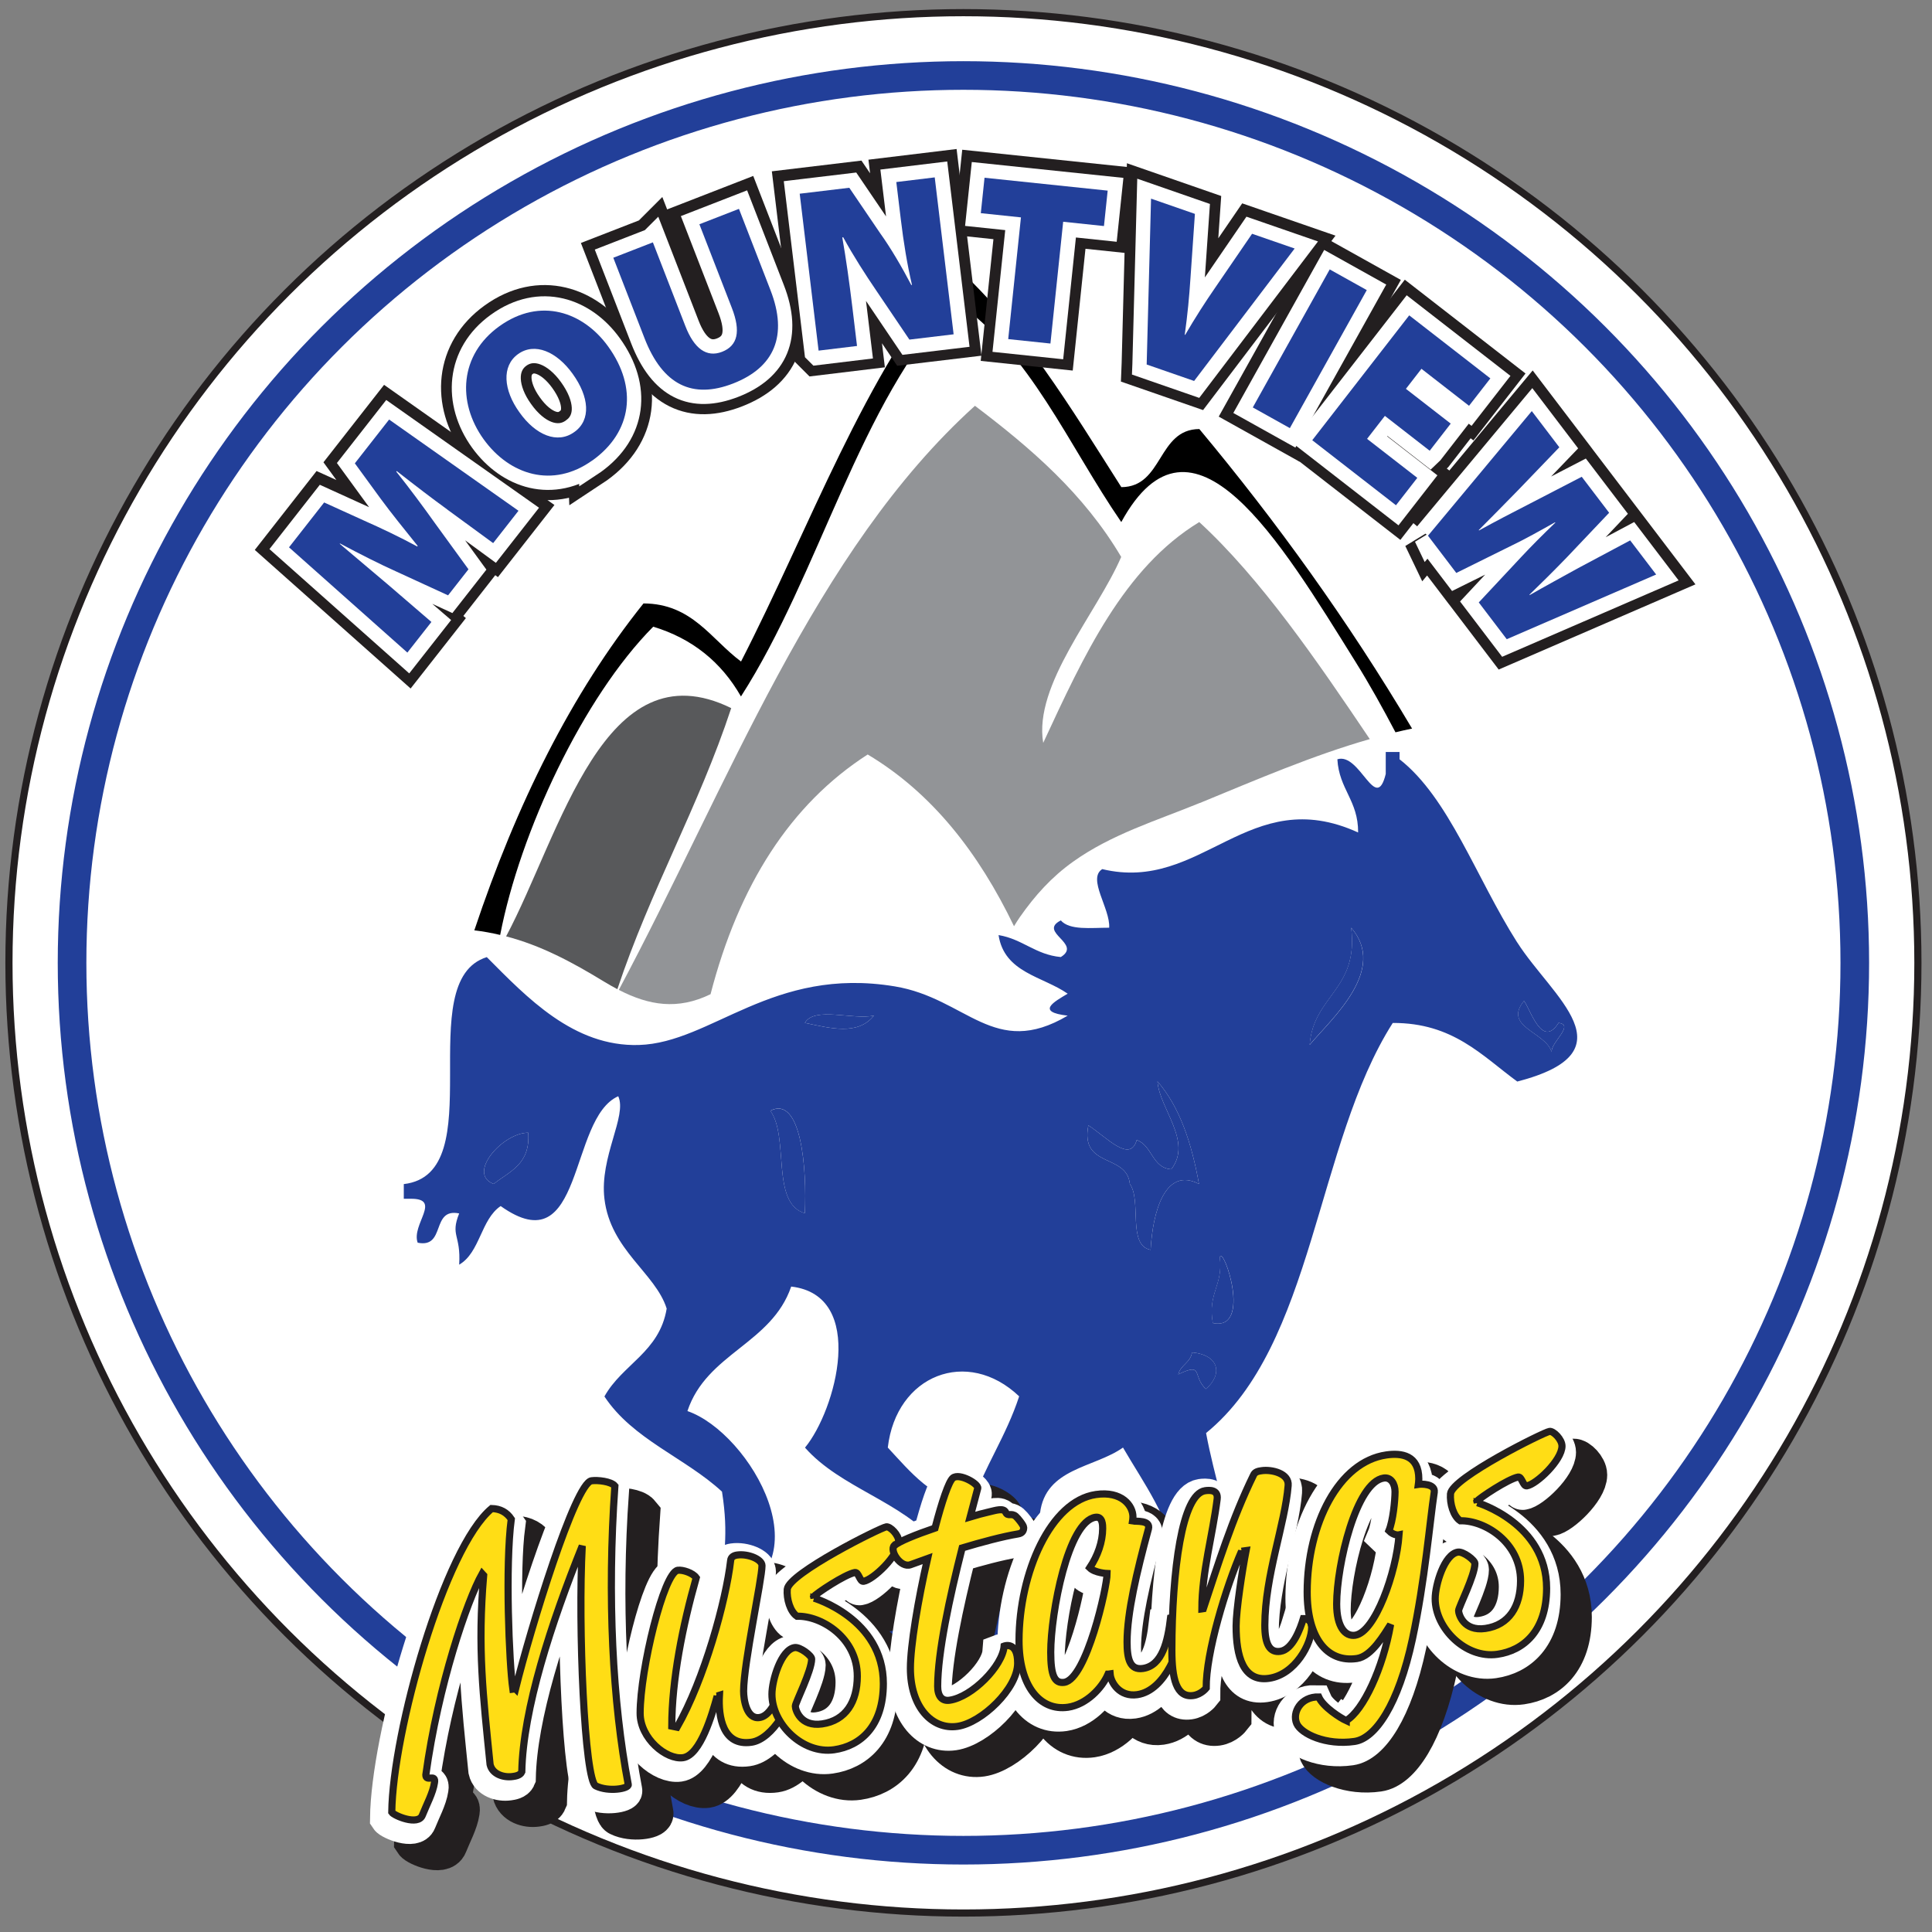 <?xml version="1.0" encoding="UTF-8"?>
<svg id="Layer_1" data-name="Layer 1" xmlns="http://www.w3.org/2000/svg" viewBox="0 0 270 270">
  <rect x="0" y="0" width="270" height="270" fill="#808080" stroke="none"/>
  <defs>
    <style>
      .cls-1, .cls-2, .cls-3, .cls-4, .cls-5 {
        fill-rule: evenodd;
      }

      .cls-1, .cls-6, .cls-7 {
        fill: #fff;
      }

      .cls-2 {
        fill: #929497;
      }

      .cls-6, .cls-8, .cls-9, .cls-10 {
        stroke: #231f20;
      }

      .cls-8 {
        stroke-width: 6px;
      }

      .cls-8, .cls-9, .cls-11, .cls-12 {
        fill: #231f20;
      }

      .cls-9 {
        stroke-width: 7px;
      }

      .cls-4 {
        fill: #58595b;
      }

      .cls-7 {
        stroke: #223f99;
      }

      .cls-7, .cls-11 {
        stroke-width: 4px;
      }

      .cls-5, .cls-13 {
        fill: #223f99;
      }

      .cls-10 {
        fill: #ffdd15;
      }

      .cls-11, .cls-12 {
        stroke: #fff;
      }

      .cls-12 {
        stroke-width: 5px;
      }
    </style>
  </defs>
  <g>
    <ellipse class="cls-6" cx="134.64" cy="134.56" rx="133.39" ry="132.79"/>
    <ellipse class="cls-7" cx="134.64" cy="134.56" rx="124.57" ry="124.01"/>
    <g>
      <path class="cls-1" d="M100.05,138.57c6.76-3.71,12.89-7.53,20.65-5.89.17-.98.35-1.94.57-2.86.58,1.05,1.08,2.21,1.52,3.44,4.51,1.55,11.91,5.27,15.41,1.59,1.49-1.56,2.41-3.54,3.52-5.39-4.93-10.25-11.43-18.62-20.45-24-10.84,6.97-18.03,18.3-21.96,33.5.25-.12.5-.24.75-.38Z"/>
      <path class="cls-1" d="M70.73,130.86c7.64-14.33,13.67-40.63,31.46-31.9-4.6,13.93-11.28,25.39-15.91,39.28.07.04.14.07.21.11,15.33-28.71,27.35-61.37,49.77-81.63,7.78,5.88,15.18,12.23,20.44,21.12-3.4,7.88-12.27,17.83-10.9,25.99,5.66-12.21,11.27-24.47,21.81-30.86,8.63,7.94,16.48,19.42,23.83,30.33,1.19-.34,2.38-.65,3.59-.94-1.73-3.29-3.58-6.64-5.61-9.89-10.45-16.78-22.82-37.57-32.71-19.49-7.37-10.71-12.77-23.77-23.17-30.86-13.5,14.23-18.95,38.05-29.98,55.23-2.76-4.83-6.84-8.09-12.26-9.75-9.79,9.87-18.6,28.64-21.39,43.08.28.06.56.12.83.19Z"/>
      <path class="cls-2" d="M167.68,112.22c8.05-3.31,15.76-6.64,23.75-8.93-7.35-10.91-15.2-22.39-23.83-30.33-10.53,6.4-16.15,18.66-21.81,30.86-1.37-8.16,7.5-18.11,10.9-25.99-5.26-8.89-12.66-15.23-20.44-21.12-22.42,20.25-34.44,52.92-49.77,81.63,4.21,2.17,8.23,2.84,12.82.6,3.94-15.2,11.13-26.53,21.96-33.5,9.01,5.38,15.52,13.76,20.45,24,.26-.43.53-.86.82-1.28,2.14-3.05,4.41-5.57,7.41-7.72,5.39-3.86,11.72-5.76,17.74-8.23Z"/>
      <path class="cls-3" d="M66.3,130.02c1.25.14,2.44.37,3.6.64,2.79-14.44,11.6-33.21,21.39-43.08,5.43,1.65,9.5,4.92,12.26,9.75,11.03-17.17,16.48-41,29.98-55.23,10.4,7.1,15.8,20.15,23.17,30.86,9.89-18.08,22.25,2.71,32.71,19.49,2.03,3.25,3.88,6.6,5.61,9.89.77-.19,1.54-.36,2.32-.52-8.96-15.09-18.96-28.94-29.73-41.86-5.88.03-5.02,8.09-10.9,8.12-7.05-11.08-13.87-22.45-23.17-30.86-12.79,15.07-20.32,36.42-29.98,55.23-4.2-3.12-6.84-8.09-13.63-8.12-10.09,12.6-17.76,28.07-23.64,45.68,0,0,0,0,.01,0Z"/>
      <path class="cls-4" d="M70.73,130.86c4.87,1.27,9.16,3.56,13.72,6.34.62.38,1.23.72,1.83,1.04,4.63-13.89,11.31-25.36,15.91-39.28-17.79-8.73-23.82,17.58-31.46,31.9Z"/>
    </g>
    <g>
      <path class="cls-5" d="M188.82,129.64c5.12,5.89-2.71,12.69-5.8,16.37.54-6.93,6.89-7.71,5.8-16.37Z"/>
      <path class="cls-5" d="M112.48,142.95c1.34-2.33,6.73-.38,9.66-1.02-2.28,2.83-6.1,1.76-9.66,1.02Z"/>
      <path class="cls-5" d="M107.65,155.23c4.36-2.2,5.12,8.2,4.83,14.33-4.79-1.4-2.15-10.69-4.83-14.33Z"/>
      <path class="cls-5" d="M73.82,158.3c.32,4.44-2.63,5.4-4.83,7.16-3.79-1.43,1.26-7.16,4.83-7.16Z"/>
      <path class="cls-5" d="M170.46,175.69c.48-1.73,4.6,10.37-.97,9.21-.76-4.21,1.48-5.25.97-9.21Z"/>
      <path class="cls-5" d="M166.6,189c3.82.36,4.3,3.07,1.93,5.12-1.97-1.83-.27-3.78-3.87-2.05.34-1.34,1.7-1.61,1.93-3.07Z"/>
      <path class="cls-5" d="M212.98,139.88c.91,1.18,2.52,6.75,4.83,3.07,2.28.29-1.11,2.73-.97,4.09-.8-2.83-6.84-3.5-3.87-7.16Z"/>
      <path class="cls-5" d="M161.76,151.13c3.1,3.55,4.77,8.6,5.8,14.33-4.74-2.46-6.47,3.9-6.76,9.21-3.27-.63-1.23-6.89-2.9-9.21-.44-4.31-6.98-2.16-5.8-8.19,2.54,1.64,5.83,5.34,6.76,2.05,2.19.76,2.12,3.9,4.83,4.09,3.01-3.92-1.65-8.44-1.93-12.28Z"/>
      <path class="cls-5" d="M212.02,131.69c-5.73-9.02-9.53-20.19-16.43-25.58v-1.02h-1.93v3.07c-1.39,5.65-3.58-3.04-6.76-2.05.23,4.19,2.93,5.76,2.9,10.23-15.33-6.99-21.78,8.48-35.76,5.12-2.12,1.33,1.14,5.53.97,8.19-2.57,0-5.52.39-6.76-1.02-3.25,1.65,3.04,3.24,0,5.12-3.55-.33-5.35-2.52-8.7-3.07.81,5.28,6.17,5.75,9.66,8.19-1.91,1.14-4.51,2.55,0,3.07-10.3,6.1-14.12-2.43-24.16-4.09-17.13-2.84-25.59,7.88-35.76,8.19-9.14.27-15.67-6.67-21.26-12.28-10.7,3.34.88,30.27-11.6,31.72v2.05h.97c4.42-.03.05,3.59.97,6.14,3.98.81,1.82-4.9,5.8-4.09-1.27,3.18.26,2.92,0,7.16,2.92-1.68,3.03-6.34,5.8-8.19,11.71,8.33,9.43-12.25,16.43-15.35,1.28,2.76-2.63,8.48-1.93,14.33.85,7.19,7.14,10.38,8.7,15.35-1.01,6.1-6.2,7.77-8.7,12.28,3.98,6.02,11.27,8.54,16.43,13.3.99,6.35.11,8.44,0,15.35,14.98-4.65,3.95-23.59-4.83-26.61,2.68-8.08,11.76-9.38,14.5-17.4,10.64,1.23,6.24,17.29,1.93,22.51,4.98,5.64,13.53,7.51,18.36,13.3-3.99,9.24-14.87,11.18-18.01,21.32,1.36,1.31,2.62,2.72,3.79,4.2,1.3.1,2.78-.02,4.28-.25v-1.71c0-1.5.39-2.74,1.03-3.71.58-7.44,8.19-7.44,10.85-12.68,2.32,1.98,2.95,5.74,6.76,6.14,1.73-5.16-1.16-8.87.97-13.3,4.71,2.98,24.1,15.6,31.89,3.07-.73-6.73-2.7-12.15-3.87-18.42,15.12-12.3,15.31-40.41,26.09-57.31,8.41-.03,12.45,4.56,17.4,8.19,16.12-4.18,4.87-11.78,0-19.44ZM68.99,165.46c-3.79-1.43,1.26-7.16,4.83-7.16.32,4.44-2.63,5.4-4.83,7.16ZM112.48,169.55c-4.79-1.4-2.15-10.69-4.83-14.33,4.36-2.2,5.12,8.2,4.83,14.33ZM112.48,142.95c1.34-2.33,6.73-.38,9.66-1.02-2.28,2.83-6.1,1.76-9.66,1.02ZM135.67,210.49c-5.46-1.04-8.4-4.75-11.6-8.19,1.18-10.15,11.12-14.05,18.36-7.16-1.82,5.57-4.86,9.87-6.76,15.35ZM152.1,157.27c2.54,1.64,5.83,5.34,6.76,2.05,2.19.76,2.12,3.9,4.83,4.09,3.01-3.92-1.65-8.44-1.93-12.28,3.1,3.55,4.77,8.6,5.8,14.33-4.74-2.46-6.47,3.9-6.76,9.21-3.27-.63-1.23-6.89-2.9-9.21-.44-4.31-6.98-2.16-5.8-8.19ZM145.34,211.51c.75-6.37,7.55-6.34,11.6-9.21,2.95,5.07,6.38,9.62,7.73,16.37-11.26,3.03-12.57-8.69-19.33-7.16ZM168.53,194.12c-1.97-1.83-.27-3.78-3.87-2.05.34-1.34,1.7-1.61,1.93-3.07,3.82.36,4.3,3.07,1.93,5.12ZM169.5,184.9c-.76-4.21,1.48-5.25.97-9.21.48-1.73,4.6,10.37-.97,9.21ZM183.03,146.02c.54-6.93,6.89-7.71,5.8-16.37,5.12,5.89-2.71,12.69-5.8,16.37ZM216.85,147.04c-.8-2.83-6.84-3.5-3.87-7.16.91,1.18,2.52,6.75,4.83,3.07,2.28.29-1.11,2.73-.97,4.09Z"/>
    </g>
    <g>
      <g>
        <path class="cls-8" d="M75.37,240.04c2.13-8.6,8.34-28.75,10.61-29.08.85-.12,2.74.08,3.27.73-1.09,15.5-.32,30.26,1.87,41.73.1.56-2.75,1.07-4.54.18-1.58-.76-2.49-22.34-1.89-33.54-4.35,10.8-8.28,22.84-8.45,31.58-.21.5-.9.6-1.27.65-1.27.18-2.85-.32-3.16-1.68-.98-9.72-1.76-16.18-.9-26.43l-.21-.23c-2.12,3.8-6.15,15.6-7.87,28.11,0,1.04,1.43-.2,1.21,1.08-.21,1.44-1.11,3.08-1.7,4.57-.58,1.49-3.96.05-4.27-.43.13-11.18,7.36-36.95,13.96-42.44,1.21.03,2.11.53,2.74,1.49-.86,6.49-.3,20.13.22,23.76l.37-.05Z"/>
        <path class="cls-8" d="M103.55,241.04c-.69,2.5-2.34,8.27-4.77,8.62-2.32.33-6.01-2.68-6-6.23.01-6.11,3.31-19.68,5.26-19.96.69-.1,2.11.37,2.58,1.04-1.91,6.75-3.4,14.26-3.42,20.74l.74.15c3.81-6.65,6.84-17.68,7.49-23.3.05-.48.42-.69.9-.76,1.53-.22,3.48.59,3.48,1.48,0,1.93-2.56,13.62-2.57,17.54,0,1.2.41,3.96,2.21,3.7,2.27-.33,3.23-5.26,3.23-5.26.48-.07,1.43-.15,1.42,1.1,0,1.98-2.76,7.18-5.77,7.61-4.01.58-4.64-3.56-4.47-6.56l-.32.1Z"/>
        <path class="cls-8" d="M117.08,227.36s9.7,2.88,9.69,11.96c-.01,6-3.24,8.71-6.88,9.23-4.43.64-8.7-3.65-8.69-7.77,0-1.93,1.28-6.24,3.18-6.51.74-.11,2.37,1.12,2.37,1.59,0,1.67-2.28,6.12-2.28,6.59,0,.47.68,2.93,3.74,2.49,3.33-.48,4.91-3.11,4.92-6.66.01-5.32-4.94-8.47-8.43-8.39-.95-.65-1.47-2.4-1.37-3.77.22-2.22,13.05-8.61,13.84-8.72.53-.08,1.74,1.11,1.74,2.05,0,1.98-3.6,5.37-4.92,5.56-.53.08-.68-1.31-1.21-1.23-1.37.25-5.39,2.91-5.76,3.39l.05.2Z"/>
        <path class="cls-8" d="M128.34,220c.58-.55,3.01-1.53,5.65-2.43.96-3.69,1.91-6.49,2.5-6.99.9-.76,3.64.83,3.48,1.43l-1.06,4.01c1-.3,1.85-.53,2.48-.67,1.16-.27,2.16-.62,2.48,0,.32.68.79.04,1.42.58.26.22,1.11,1.25,1.11,1.56,0,.37-.11.8-.79.9-2.16.36-5.12,1.15-7.81,1.96-1.76,6.93-3.41,14.58-3.42,19.33,0,1.36.58,2.11,1.68,1.95,3.12-.45,7.4-4.77,7.61-7.56,0,0,1.9-.74,1.89,2.39,0,3.55-5.03,8.34-8.41,8.83-3.59.52-6.59-2.76-6.58-8.13,0-3.13,1.07-9.55,2.4-15.32l-2.38.86c-1.37.51-3-1.97-2.26-2.7Z"/>
        <path class="cls-8" d="M158.17,237.99c-.85,1.95-3.02,4.24-5.6,4.62-3.91.56-6.86-2.98-6.84-9.35.02-9.45,4.42-19.47,10.75-20.38,3.59-.52,5.17,1.55,5.17,3.12,0,.26-.05.58-.05.58.47.09,2.53-.16,2.21,1.09-1.65,6.08-2.98,11.7-2.99,15.82,0,2.4.42,3.96,2.21,3.7,2.74-.39,3.49-3.89,3.86-7.08,0,0,1.53-.38,1.53,1.19,0,2.77-2.18,8.97-6.19,9.55-2.43.35-3.69-1.66-3.8-2.9l-.26.04ZM152.05,239.13c3.11-.45,5.99-13.33,5.99-15.21,0,0-1.69-.07-2.43-.8,1.11-1.67,1.8-3.6,1.8-5.48,0-.47,0-1.72-1-1.58-3.85.55-6.25,13.37-6.27,18.85,0,3.24.52,4.41,1.89,4.22Z"/>
        <path class="cls-8" d="M176.83,220.8c-2.17,4.96-4.99,14.23-4.95,19.13,0,0-.69.88-1.8,1.04-2.38.34-3-2.39-3-6.35.02-11.12,1.41-21.8,4.64-22.27.63-.09,1.85-.16,1.69,1.17-.64,5.1-2.13,10.17-2.14,15.33l.21-.03c2.02-6.08,4.04-12.58,7-18.64.21-.5.69-.57,1.16-.64,1.43-.2,3.85.39,3.69,2.08-.43,5.38-3.24,12.57-3.26,19.51,0,2.66.68,3.87,2.16,3.66,1.74-.25,2.81-3.17,3.23-4.59,0,0,1.16-.06,1.16,1.24,0,2.24-2.28,6.59-5.98,7.12-3.59.52-4.59-3.1-4.58-7.32,0-2.24.86-7.79,1.39-10.53l-.63.09Z"/>
        <path class="cls-8" d="M191.46,244.47c2.38-1.39,5.13-7.31,6.2-13.42-.9,1.38-2.65,4.45-4.71,4.75-4.22.61-6.96-2.96-6.95-9.33.02-9.45,4.41-18.17,11.07-19.12,2.11-.3,4.54.03,4.53,3.37,0,.31-.06.74-.06.74.32-.05,2.37-.13,2.21,1.09-.64,4.22-1.29,12.29-3.05,20.53-1.97,9.2-5.2,13.9-8.1,14.31-4.01.58-7.44-1.07-8.07-2.49-.68-1.57.59-3.79,3.07-3.73.63,1.42,3.05,2.95,3.85,3.31ZM192.7,232.55c2.8-.4,5.77-8.76,6.15-14.03,0,0-.69.15-1.42-.58.58-1.39.85-4.19.86-5.44,0-1.1-.58-2.06-1.58-1.91-3.85.55-6.57,12.11-6.58,17.59,0,3.24,1.21,4.57,2.58,4.38Z"/>
        <path class="cls-8" d="M209.77,214.02s9.7,2.88,9.69,11.96c-.01,6-3.24,8.71-6.88,9.23-4.43.64-8.7-3.65-8.69-7.77,0-1.93,1.28-6.24,3.18-6.51.74-.11,2.37,1.12,2.37,1.59,0,1.67-2.28,6.12-2.28,6.59,0,.47.68,2.93,3.74,2.49,3.33-.48,4.91-3.11,4.92-6.66,0-5.32-4.94-8.47-8.43-8.39-.95-.65-1.47-2.4-1.36-3.77.22-2.22,13.05-8.61,13.84-8.72.53-.08,1.74,1.11,1.74,2.05,0,1.98-3.6,5.37-4.92,5.56-.53.08-.68-1.31-1.21-1.23-1.37.25-5.39,2.91-5.76,3.39l.05.2Z"/>
      </g>
      <g>
        <path class="cls-12" d="M71.51,236.87c2.13-8.6,8.34-28.75,10.61-29.08.84-.12,2.74.08,3.27.73-1.09,15.5-.32,30.26,1.87,41.73.1.56-2.75,1.07-4.54.18-1.58-.76-2.49-22.34-1.89-33.54-4.35,10.8-8.28,22.84-8.45,31.58-.21.5-.9.6-1.27.65-1.27.18-2.85-.32-3.16-1.68-.98-9.72-1.76-16.18-.9-26.43l-.21-.23c-2.12,3.8-6.15,15.6-7.87,28.11,0,1.04,1.43-.2,1.21,1.08-.21,1.44-1.11,3.08-1.7,4.57-.58,1.49-3.96.05-4.27-.43.13-11.18,7.35-36.95,13.96-42.44,1.21.03,2.11.53,2.74,1.48-.86,6.49-.3,20.13.22,23.76l.37-.05Z"/>
        <path class="cls-12" d="M99.69,237.88c-.69,2.5-2.34,8.27-4.77,8.62-2.32.33-6.01-2.68-6.01-6.23.01-6.11,3.31-19.68,5.26-19.96.69-.1,2.11.37,2.58,1.04-1.91,6.75-3.4,14.26-3.42,20.74l.74.15c3.81-6.65,6.84-17.68,7.49-23.3.05-.48.42-.69.9-.76,1.53-.22,3.48.59,3.48,1.48,0,1.93-2.56,13.62-2.57,17.54,0,1.2.41,3.96,2.21,3.7,2.27-.33,3.23-5.26,3.23-5.26.48-.07,1.42-.15,1.42,1.1,0,1.98-2.76,7.18-5.77,7.61-4.01.58-4.64-3.56-4.47-6.56l-.32.1Z"/>
        <path class="cls-12" d="M113.22,224.19s9.7,2.88,9.69,11.96c-.01,6-3.24,8.71-6.88,9.23-4.43.64-8.7-3.65-8.69-7.77,0-1.93,1.28-6.24,3.18-6.51.74-.11,2.37,1.12,2.37,1.59,0,1.67-2.28,6.12-2.28,6.59,0,.47.68,2.93,3.74,2.49,3.33-.48,4.91-3.11,4.92-6.66.01-5.32-4.94-8.47-8.43-8.39-.95-.65-1.47-2.4-1.36-3.77.21-2.22,13.05-8.61,13.84-8.72.53-.08,1.74,1.11,1.74,2.05,0,1.98-3.6,5.37-4.92,5.56-.53.08-.68-1.31-1.21-1.23-1.37.25-5.39,2.91-5.76,3.39l.05.2Z"/>
        <path class="cls-12" d="M124.48,216.83c.58-.55,3.01-1.53,5.65-2.43.96-3.69,1.91-6.48,2.49-6.99.9-.76,3.64.83,3.48,1.43l-1.06,4.01c1-.3,1.85-.53,2.48-.67,1.16-.27,2.16-.62,2.48,0,.32.68.79.04,1.42.58.26.22,1.11,1.25,1.1,1.56,0,.37-.11.8-.79.9-2.16.36-5.12,1.15-7.82,1.96-1.75,6.93-3.41,14.58-3.42,19.33,0,1.36.58,2.11,1.68,1.95,3.12-.45,7.4-4.77,7.62-7.56,0,0,1.9-.74,1.89,2.39,0,3.55-5.03,8.34-8.41,8.83-3.59.52-6.59-2.76-6.58-8.13,0-3.13,1.07-9.55,2.41-15.32l-2.38.86c-1.37.51-3-1.97-2.26-2.7Z"/>
        <path class="cls-12" d="M154.31,234.82c-.85,1.95-3.02,4.24-5.6,4.62-3.91.56-6.85-2.98-6.84-9.35.02-9.45,4.42-19.47,10.75-20.38,3.59-.52,5.17,1.55,5.17,3.12,0,.26-.05.58-.05.58.48.09,2.53-.15,2.21,1.09-1.65,6.08-2.98,11.7-2.99,15.82,0,2.4.41,3.96,2.21,3.7,2.74-.39,3.49-3.89,3.87-7.08,0,0,1.53-.38,1.53,1.19,0,2.77-2.18,8.97-6.19,9.55-2.43.35-3.69-1.66-3.79-2.9l-.26.04ZM148.19,235.96c3.11-.45,5.99-13.33,5.99-15.21,0,0-1.69-.07-2.43-.8,1.11-1.67,1.8-3.6,1.8-5.48,0-.47,0-1.72-1-1.58-3.85.55-6.25,13.37-6.26,18.85,0,3.24.52,4.41,1.89,4.22Z"/>
        <path class="cls-12" d="M172.97,217.63c-2.17,4.96-4.99,14.23-4.94,19.13,0,0-.69.88-1.8,1.04-2.38.34-3-2.39-3-6.35.02-11.12,1.41-21.8,4.63-22.27.63-.09,1.85-.16,1.69,1.17-.64,5.1-2.13,10.17-2.14,15.33l.21-.03c2.02-6.08,4.03-12.58,7-18.64.21-.5.69-.57,1.16-.64,1.42-.2,3.85.39,3.69,2.08-.43,5.38-3.24,12.57-3.26,19.51,0,2.66.68,3.87,2.16,3.66,1.74-.25,2.8-3.17,3.23-4.59,0,0,1.16-.06,1.16,1.24,0,2.24-2.28,6.59-5.98,7.12-3.59.52-4.59-3.1-4.58-7.32,0-2.24.86-7.79,1.39-10.53l-.63.09Z"/>
        <path class="cls-12" d="M187.6,241.3c2.38-1.39,5.13-7.31,6.2-13.42-.9,1.38-2.65,4.45-4.71,4.75-4.22.61-6.96-2.96-6.95-9.33.02-9.45,4.42-18.17,11.07-19.12,2.11-.3,4.54.03,4.53,3.37,0,.31-.05.74-.05.74.32-.05,2.37-.13,2.21,1.09-.64,4.21-1.29,12.29-3.05,20.53-1.97,9.2-5.2,13.9-8.1,14.31-4.01.58-7.44-1.07-8.07-2.49-.68-1.57.59-3.79,3.07-3.73.63,1.42,3.06,2.95,3.85,3.31ZM188.83,229.38c2.8-.4,5.77-8.76,6.15-14.03,0,0-.69.15-1.42-.58.58-1.39.85-4.19.86-5.44,0-1.1-.58-2.06-1.58-1.91-3.85.55-6.57,12.11-6.58,17.59,0,3.24,1.2,4.57,2.58,4.38Z"/>
        <path class="cls-12" d="M205.91,210.86s9.71,2.88,9.69,11.96c-.01,6-3.24,8.71-6.88,9.23-4.43.64-8.7-3.65-8.69-7.77,0-1.93,1.28-6.24,3.18-6.51.74-.11,2.37,1.12,2.37,1.59,0,1.67-2.28,6.12-2.28,6.59,0,.47.68,2.93,3.74,2.49,3.32-.48,4.91-3.11,4.92-6.66.01-5.32-4.94-8.47-8.43-8.39-.95-.65-1.47-2.4-1.37-3.77.22-2.22,13.05-8.61,13.85-8.72.53-.08,1.74,1.11,1.74,2.05,0,1.98-3.6,5.37-4.92,5.56-.53.08-.68-1.31-1.21-1.23-1.37.25-5.39,2.91-5.76,3.39l.05.2Z"/>
      </g>
      <g>
        <path class="cls-10" d="M72.05,236.02c2.13-8.6,8.34-28.75,10.61-29.08.85-.12,2.74.08,3.27.73-1.09,15.49-.32,30.26,1.87,41.73.1.56-2.75,1.07-4.54.18-1.58-.76-2.49-22.34-1.89-33.54-4.35,10.8-8.28,22.84-8.45,31.58-.21.5-.9.6-1.27.65-1.27.18-2.85-.32-3.16-1.68-.98-9.72-1.76-16.18-.9-26.43l-.21-.23c-2.12,3.8-6.15,15.6-7.87,28.11,0,1.04,1.43-.21,1.21,1.08-.21,1.44-1.11,3.08-1.7,4.57-.58,1.49-3.96.05-4.27-.43.13-11.18,7.35-36.95,13.96-42.44,1.21.03,2.11.53,2.74,1.48-.86,6.49-.3,20.13.22,23.76l.37-.05Z"/>
        <path class="cls-10" d="M100.23,237.02c-.69,2.5-2.34,8.27-4.77,8.62-2.32.33-6.01-2.68-6-6.23.01-6.11,3.31-19.68,5.26-19.96.69-.1,2.11.37,2.58,1.04-1.91,6.74-3.41,14.26-3.42,20.74l.74.15c3.81-6.65,6.84-17.68,7.49-23.3.05-.48.42-.69.9-.76,1.53-.22,3.48.59,3.48,1.48,0,1.93-2.56,13.62-2.57,17.53,0,1.2.41,3.96,2.21,3.7,2.27-.33,3.23-5.26,3.23-5.26.48-.07,1.42-.15,1.42,1.1,0,1.98-2.76,7.18-5.77,7.61-4.01.58-4.64-3.56-4.47-6.56l-.32.1Z"/>
        <path class="cls-10" d="M113.76,223.34s9.7,2.88,9.69,11.96c-.01,6-3.24,8.71-6.88,9.23-4.43.64-8.7-3.65-8.69-7.77,0-1.93,1.28-6.24,3.18-6.51.74-.11,2.37,1.12,2.37,1.59,0,1.67-2.28,6.12-2.28,6.59,0,.47.68,2.93,3.74,2.49,3.33-.48,4.91-3.11,4.92-6.66.01-5.32-4.94-8.47-8.43-8.39-.95-.65-1.47-2.4-1.36-3.77.21-2.22,13.05-8.61,13.84-8.72.53-.08,1.74,1.11,1.74,2.05,0,1.98-3.6,5.37-4.92,5.56-.53.08-.68-1.31-1.21-1.23-1.37.25-5.39,2.91-5.76,3.39l.05.2Z"/>
        <path class="cls-10" d="M125.02,215.98c.58-.55,3.01-1.53,5.65-2.43.96-3.69,1.91-6.49,2.49-6.99.9-.76,3.64.83,3.48,1.43l-1.06,4.01c1-.3,1.85-.53,2.48-.67,1.16-.27,2.16-.62,2.48,0,.31.68.79.04,1.42.58.26.22,1.1,1.25,1.1,1.56,0,.36-.11.8-.79.9-2.16.36-5.12,1.15-7.81,1.96-1.76,6.93-3.41,14.58-3.42,19.33,0,1.36.58,2.11,1.68,1.95,3.11-.45,7.4-4.77,7.61-7.57,0,0,1.9-.74,1.89,2.39,0,3.55-5.03,8.34-8.41,8.83-3.59.52-6.59-2.76-6.58-8.13,0-3.13,1.07-9.55,2.4-15.32l-2.38.86c-1.37.51-3-1.97-2.26-2.7Z"/>
        <path class="cls-10" d="M154.85,233.97c-.85,1.95-3.02,4.24-5.6,4.62-3.91.56-6.85-2.98-6.84-9.35.02-9.45,4.42-19.47,10.75-20.38,3.59-.52,5.17,1.55,5.17,3.12,0,.26-.05.58-.05.58.48.09,2.53-.16,2.22,1.09-1.65,6.08-2.98,11.7-2.99,15.82,0,2.4.41,3.96,2.21,3.7,2.74-.39,3.49-3.89,3.87-7.08,0,0,1.53-.38,1.53,1.19,0,2.77-2.18,8.97-6.19,9.55-2.43.35-3.69-1.66-3.79-2.9l-.26.04ZM148.73,235.11c3.11-.45,5.99-13.33,5.99-15.21,0,0-1.69-.07-2.43-.8,1.11-1.67,1.8-3.6,1.81-5.48,0-.47,0-1.72-1-1.58-3.85.55-6.25,13.37-6.26,18.85,0,3.24.52,4.41,1.89,4.22Z"/>
        <path class="cls-10" d="M173.51,216.78c-2.17,4.96-4.99,14.23-4.94,19.13,0,0-.69.88-1.8,1.04-2.38.34-3-2.38-3-6.35.02-11.12,1.41-21.8,4.64-22.27.63-.09,1.85-.16,1.69,1.17-.64,5.1-2.13,10.17-2.14,15.34l.21-.03c2.02-6.08,4.03-12.58,7-18.64.21-.5.69-.57,1.16-.64,1.42-.2,3.85.39,3.69,2.08-.43,5.38-3.24,12.57-3.26,19.51,0,2.66.68,3.87,2.16,3.66,1.74-.25,2.8-3.17,3.23-4.59,0,0,1.16-.06,1.16,1.24,0,2.24-2.28,6.59-5.98,7.12-3.59.52-4.59-3.1-4.58-7.32,0-2.24.86-7.79,1.39-10.53l-.63.09Z"/>
        <path class="cls-10" d="M188.14,240.45c2.38-1.39,5.13-7.31,6.2-13.42-.9,1.38-2.65,4.45-4.71,4.75-4.22.61-6.96-2.96-6.95-9.33.02-9.45,4.41-18.17,11.07-19.12,2.11-.3,4.54.03,4.53,3.37,0,.31-.06.74-.06.74.32-.05,2.38-.13,2.22,1.09-.64,4.22-1.29,12.29-3.05,20.53-1.97,9.2-5.2,13.9-8.1,14.31-4.01.58-7.44-1.07-8.07-2.49-.68-1.57.59-3.79,3.07-3.73.63,1.42,3.06,2.95,3.85,3.31ZM189.37,228.53c2.8-.4,5.77-8.76,6.15-14.03,0,0-.69.15-1.42-.58.58-1.39.85-4.19.86-5.45,0-1.1-.58-2.06-1.58-1.91-3.85.55-6.57,12.11-6.58,17.59,0,3.24,1.2,4.57,2.58,4.38Z"/>
        <path class="cls-10" d="M206.45,210s9.7,2.88,9.69,11.96c-.01,6-3.24,8.71-6.88,9.23-4.43.64-8.7-3.65-8.69-7.77,0-1.93,1.28-6.24,3.18-6.51.74-.11,2.37,1.12,2.37,1.59,0,1.67-2.28,6.12-2.28,6.59,0,.47.68,2.93,3.74,2.49,3.33-.48,4.91-3.11,4.92-6.66.01-5.32-4.94-8.47-8.43-8.39-.95-.65-1.47-2.4-1.36-3.77.21-2.22,13.05-8.61,13.84-8.72.53-.08,1.74,1.11,1.74,2.05,0,1.98-3.6,5.37-4.92,5.56-.53.08-.68-1.31-1.21-1.23-1.37.25-5.39,2.91-5.76,3.39l.05.2Z"/>
      </g>
    </g>
  </g>
  <g>
    <g>
      <path class="cls-9" d="M62.51,71.13c-2.02-1.46-4.36-3.25-7.07-5.37l-.06.08c1.87,2.34,3.91,5.1,5.38,7.17l4.71,6.48-2.85,3.64-7.2-3.31c-2.22-.99-5.21-2.5-7.9-3.94l-.04.05c2.37,2.02,4.89,4.12,6.79,5.74l6.02,5.18-3.36,4.28-16.54-14.71,4.91-6.27,5.59,2.54c2.29,1.01,5.02,2.31,7.42,3.61l.06-.08c-1.73-2.15-3.74-4.64-5.17-6.59l-3.61-4.95,4.79-6.12,18.08,12.75-3.54,4.52-6.41-4.69Z"/>
      <path class="cls-9" d="M82.8,64.26c-5.56,4-11.62,2.03-15.21-2.94-3.75-5.21-3.34-11.81,2.17-15.78,5.77-4.16,11.78-1.98,15.23,2.81,4.16,5.77,3.34,11.93-2.16,15.9l-.03.02ZM80.3,60.29c2.31-1.67,2.06-4.88-.28-8.12-2.22-3.09-5.29-4.43-7.63-2.74-2.31,1.67-2.04,5.02.2,8.13,2.29,3.24,5.34,4.44,7.65,2.77l.05-.04Z"/>
      <path class="cls-9" d="M91.24,33.8l4.54,11.7c1.21,3.12,2.95,4.44,5.12,3.6,2.2-.85,2.65-2.86,1.38-6.13l-4.54-11.7,5.53-2.15,4.41,11.37c2.47,6.36.53,10.8-5.24,13.04-5.62,2.18-9.81.26-12.37-6.34l-4.36-11.24,5.53-2.15Z"/>
      <path class="cls-9" d="M114.4,48.93l-2.64-21.93,6.93-.83,4.29,6.32c1.47,2.04,3.09,4.81,4.37,7.26h.1c-.67-2.87-1.17-5.91-1.56-9.17l-.63-5.21,5.37-.65,2.64,21.93-6.18.74-4.62-6.84c-1.48-2.17-3.27-4.95-4.63-7.46l-.13.02c.52,2.94.98,6.22,1.41,9.77l.65,5.4-5.37.65Z"/>
      <path class="cls-9" d="M142.68,30.31l-5.61-.59.52-4.95,17.21,1.8-.52,4.95-5.7-.6-1.78,17.02-5.9-.62,1.78-17.02Z"/>
      <path class="cls-9" d="M160.25,50.86l.61-23.17,6.13,2.13-.62,8.98c-.17,2.58-.4,5.06-.8,7.91l.06.02c1.38-2.37,2.8-4.58,4.21-6.62l5.14-7.51,5.95,2.06-14.05,18.51-6.63-2.3Z"/>
      <path class="cls-9" d="M191.01,40.47l-10.75,19.29-5.18-2.89,10.75-19.29,5.18,2.89Z"/>
      <path class="cls-9" d="M199.8,62.92l-6.26-4.87-2.49,3.21,7.02,5.45-2.98,3.83-11.7-9.09,13.55-17.45,11.34,8.81-2.98,3.83-6.65-5.17-2.17,2.8,6.26,4.86-2.93,3.78Z"/>
      <path class="cls-9" d="M199.56,74.81l14.51-17.42,3.85,5.06-5.75,5.98c-1.8,1.86-3.88,3.94-5.51,5.59l.04.05c2.2-1.22,4.59-2.46,7.05-3.72l7.3-3.78,3.83,5.03-5.92,6.24c-1.8,1.86-3.42,3.47-5.22,5.21l.04.05c2.18-1.25,4.48-2.5,6.8-3.78l7.24-3.86,3.63,4.77-20.88,9.04-3.91-5.14,5.99-6.41c1.34-1.43,2.81-2.92,4.71-4.74l-.04-.05c-2.28,1.28-4.13,2.32-5.9,3.17l-7.9,3.91-3.97-5.22Z"/>
    </g>
    <g>
      <path class="cls-11" d="M62.51,71.2c-2.02-1.46-4.36-3.25-7.07-5.37l-.06.08c1.87,2.34,3.91,5.1,5.38,7.17l4.71,6.48-2.85,3.64-7.2-3.31c-2.22-.99-5.21-2.5-7.9-3.94l-.04.05c2.37,2.02,4.89,4.12,6.79,5.74l6.02,5.18-3.36,4.28-16.54-14.71,4.91-6.27,5.59,2.54c2.29,1.01,5.02,2.31,7.42,3.61l.06-.08c-1.73-2.15-3.74-4.64-5.17-6.59l-3.61-4.95,4.79-6.12,18.08,12.75-3.54,4.52-6.41-4.69Z"/>
      <path class="cls-11" d="M82.8,64.33c-5.56,4-11.62,2.03-15.21-2.94-3.75-5.21-3.34-11.81,2.17-15.78,5.77-4.16,11.78-1.98,15.23,2.81,4.16,5.77,3.34,11.93-2.16,15.9l-.03.02ZM80.3,60.35c2.31-1.67,2.06-4.88-.28-8.12-2.22-3.09-5.29-4.43-7.63-2.74-2.31,1.67-2.04,5.02.2,8.13,2.29,3.24,5.34,4.44,7.65,2.77l.05-.04Z"/>
      <path class="cls-11" d="M91.24,33.87l4.54,11.7c1.21,3.12,2.95,4.44,5.12,3.6,2.2-.85,2.65-2.86,1.38-6.13l-4.54-11.7,5.53-2.15,4.41,11.37c2.47,6.36.53,10.8-5.24,13.04-5.62,2.18-9.81.26-12.37-6.34l-4.36-11.24,5.53-2.15Z"/>
      <path class="cls-11" d="M114.4,49l-2.64-21.93,6.93-.83,4.29,6.32c1.47,2.04,3.09,4.81,4.37,7.26h.1c-.67-2.87-1.17-5.91-1.56-9.17l-.63-5.21,5.37-.65,2.64,21.93-6.18.74-4.62-6.84c-1.48-2.17-3.27-4.95-4.63-7.46l-.13.02c.52,2.94.98,6.22,1.41,9.77l.65,5.4-5.37.65Z"/>
      <path class="cls-11" d="M142.68,30.38l-5.61-.59.52-4.95,17.21,1.8-.52,4.95-5.7-.6-1.78,17.02-5.9-.62,1.78-17.02Z"/>
      <path class="cls-11" d="M160.25,50.93l.61-23.17,6.13,2.13-.62,8.98c-.17,2.58-.4,5.06-.8,7.91l.06.02c1.38-2.37,2.8-4.58,4.21-6.62l5.14-7.51,5.95,2.06-14.05,18.51-6.63-2.3Z"/>
      <path class="cls-11" d="M191.01,40.54l-10.75,19.29-5.18-2.89,10.75-19.29,5.18,2.89Z"/>
      <path class="cls-11" d="M199.8,62.99l-6.26-4.87-2.49,3.21,7.02,5.45-2.98,3.83-11.7-9.09,13.55-17.45,11.34,8.81-2.98,3.83-6.65-5.17-2.17,2.8,6.26,4.86-2.93,3.78Z"/>
      <path class="cls-11" d="M199.56,74.87l14.51-17.42,3.85,5.06-5.75,5.98c-1.8,1.86-3.88,3.94-5.51,5.59l.04.05c2.2-1.22,4.59-2.46,7.05-3.72l7.3-3.78,3.83,5.03-5.92,6.24c-1.8,1.86-3.42,3.47-5.22,5.21l.04.05c2.18-1.25,4.48-2.5,6.8-3.78l7.24-3.86,3.63,4.77-20.88,9.04-3.91-5.14,5.99-6.41c1.34-1.43,2.81-2.92,4.71-4.74l-.04-.05c-2.28,1.28-4.13,2.32-5.9,3.17l-7.9,3.91-3.97-5.22Z"/>
    </g>
    <g>
      <path class="cls-13" d="M62.51,71.2c-2.02-1.46-4.36-3.25-7.07-5.37l-.06.08c1.87,2.34,3.91,5.1,5.38,7.17l4.71,6.48-2.85,3.64-7.2-3.31c-2.22-.99-5.21-2.5-7.9-3.94l-.04.05c2.37,2.02,4.89,4.12,6.79,5.74l6.02,5.18-3.36,4.28-16.54-14.71,4.91-6.27,5.59,2.54c2.29,1.01,5.02,2.31,7.42,3.61l.06-.08c-1.73-2.15-3.74-4.64-5.17-6.59l-3.61-4.95,4.79-6.12,18.08,12.75-3.54,4.52-6.41-4.69Z"/>
      <path class="cls-13" d="M82.8,64.33c-5.56,4-11.62,2.03-15.21-2.94-3.75-5.21-3.34-11.81,2.17-15.78,5.77-4.16,11.78-1.98,15.23,2.81,4.16,5.77,3.34,11.93-2.16,15.9l-.03.02ZM80.3,60.35c2.31-1.67,2.06-4.88-.28-8.12-2.22-3.09-5.29-4.43-7.63-2.74-2.31,1.67-2.04,5.02.2,8.13,2.29,3.24,5.34,4.44,7.65,2.77l.05-.04Z"/>
      <path class="cls-13" d="M91.24,33.87l4.54,11.7c1.21,3.12,2.95,4.44,5.12,3.6,2.2-.85,2.65-2.86,1.38-6.13l-4.54-11.7,5.53-2.15,4.41,11.37c2.47,6.36.53,10.8-5.24,13.04-5.62,2.18-9.81.26-12.37-6.34l-4.36-11.24,5.53-2.15Z"/>
      <path class="cls-13" d="M114.4,49l-2.64-21.93,6.93-.83,4.29,6.32c1.47,2.04,3.09,4.81,4.37,7.26h.1c-.67-2.87-1.17-5.91-1.56-9.17l-.63-5.21,5.37-.65,2.64,21.93-6.18.74-4.62-6.84c-1.48-2.17-3.27-4.95-4.63-7.46l-.13.02c.52,2.94.98,6.22,1.41,9.77l.65,5.4-5.37.65Z"/>
      <path class="cls-13" d="M142.68,30.38l-5.61-.59.52-4.95,17.21,1.8-.52,4.95-5.7-.6-1.78,17.02-5.9-.62,1.78-17.02Z"/>
      <path class="cls-13" d="M160.25,50.93l.61-23.17,6.13,2.13-.62,8.98c-.17,2.58-.4,5.06-.8,7.91l.06.02c1.38-2.37,2.8-4.58,4.21-6.62l5.14-7.51,5.95,2.06-14.05,18.51-6.63-2.3Z"/>
      <path class="cls-13" d="M191.01,40.54l-10.75,19.29-5.18-2.89,10.75-19.29,5.18,2.89Z"/>
      <path class="cls-13" d="M199.8,62.99l-6.26-4.87-2.49,3.21,7.02,5.45-2.98,3.83-11.7-9.09,13.55-17.45,11.34,8.81-2.98,3.83-6.65-5.17-2.17,2.8,6.26,4.86-2.93,3.78Z"/>
      <path class="cls-13" d="M199.56,74.87l14.51-17.42,3.85,5.06-5.75,5.98c-1.8,1.86-3.88,3.94-5.51,5.59l.04.05c2.2-1.22,4.59-2.46,7.05-3.72l7.3-3.78,3.83,5.03-5.92,6.24c-1.8,1.86-3.42,3.47-5.22,5.21l.04.05c2.18-1.25,4.48-2.5,6.8-3.78l7.24-3.86,3.63,4.77-20.88,9.04-3.91-5.14,5.99-6.41c1.34-1.43,2.81-2.92,4.71-4.74l-.04-.05c-2.28,1.28-4.13,2.32-5.9,3.17l-7.9,3.91-3.97-5.22Z"/>
    </g>
  </g>
</svg>